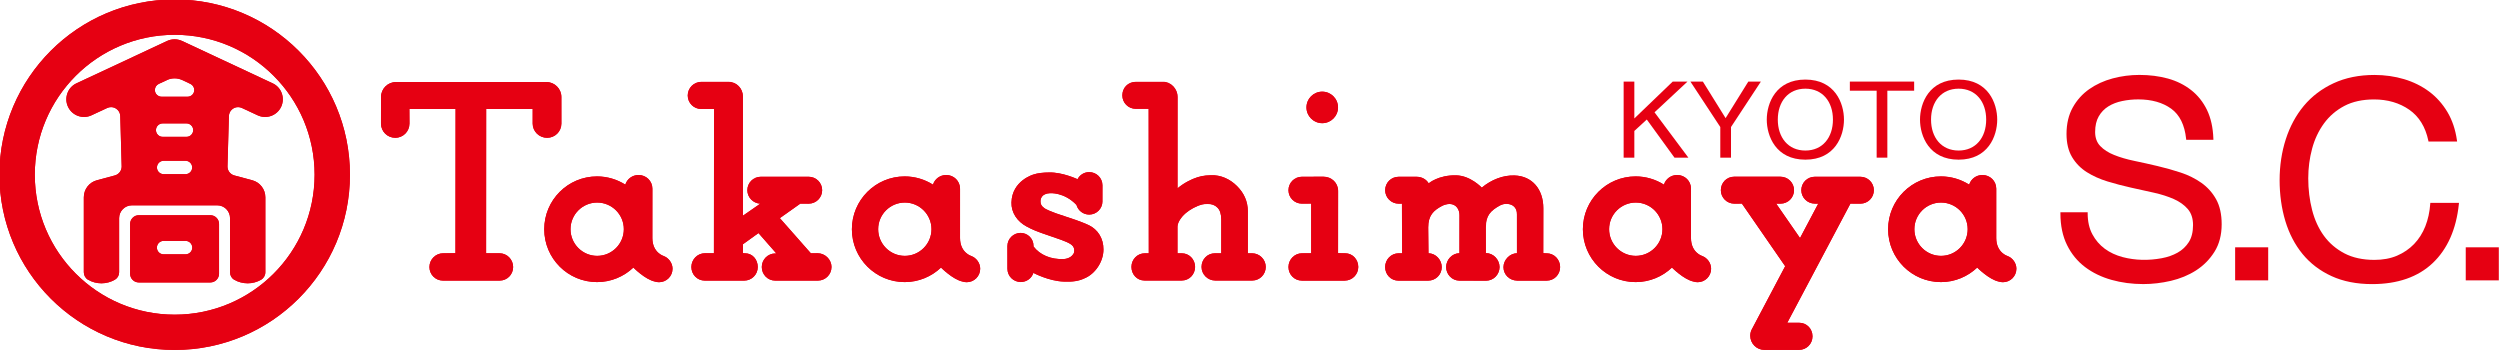 <?xml version="1.0" encoding="utf-8"?>
<svg viewBox="104.247 202.533 374.239 52.489" xmlns="http://www.w3.org/2000/svg">
  <g transform="matrix(1.216, 0, 0, 1.216, -220.633, -133.243)">
    <g>
      <g>
        <g>
          <path d="M468.366 295.539L467.049 295.539L467.049 286.175L468.366 286.175L468.366 290.714L473.091 286.175L474.91 286.175L470.851 289.957L475.019 295.539L473.308 295.539L469.9 290.844L468.366 292.253L468.366 295.539L468.366 295.539z" stroke="none" fill="#E60012" fill-rule="nonzero"/>
          <path d="M480.265 295.539L478.948 295.539L478.948 291.77L475.269 286.175L476.803 286.175L479.6 290.674L482.397 286.175L483.945 286.175L480.266 291.77L480.266 295.539L480.265 295.539z" stroke="none" fill="#E60012" fill-rule="nonzero"/>
          <path d="M489.421 295.787C 485.783 295.787 484.669 292.879 484.669 290.857C 484.669 288.835 485.782 285.927 489.421 285.927C 493.06 285.927 494.173 288.835 494.173 290.857C 494.173 292.879 493.06 295.787 489.421 295.787zM489.421 287.048C 487.303 287.048 486.027 288.652 486.027 290.856C 486.027 293.06 487.303 294.664 489.421 294.664C 491.539 294.664 492.815 293.06 492.815 290.856C 492.815 288.652 491.539 287.048 489.421 287.048z" stroke="none" fill="#E60012" fill-rule="nonzero"/>
          <path d="M494.897 286.175L502.812 286.175L502.812 287.297L499.513 287.297L499.513 295.539L498.196 295.539L498.196 287.297L494.897 287.297L494.897 286.175z" stroke="none" fill="#E60012" fill-rule="nonzero"/>
          <path d="M508.286 295.787C 504.648 295.787 503.534 292.879 503.534 290.857C 503.534 288.835 504.647 285.927 508.286 285.927C 511.925 285.927 513.038 288.835 513.038 290.857C 513.038 292.879 511.925 295.787 508.286 295.787zM508.286 287.048C 506.168 287.048 504.892 288.652 504.892 290.856C 504.892 293.06 506.168 294.664 508.286 294.664C 510.404 294.664 511.68 293.06 511.68 290.856C 511.68 288.652 510.404 287.048 508.286 287.048z" stroke="none" fill="#E60012" fill-rule="nonzero"/>
          <g>
            <g>
              <g>
                <path d="M290.016 307.442C 290.237 307.442 290.444 307.356 290.601 307.2C 290.758 307.044 290.843 306.836 290.843 306.615C 290.843 306.394 290.757 306.186 290.601 306.03C 290.445 305.874 290.237 305.788 290.016 305.788L290.016 305.788L287.312 305.788C 286.856 305.788 286.485 306.159 286.485 306.615C 286.485 306.836 286.571 307.044 286.727 307.2C 286.883 307.356 287.091 307.442 287.312 307.442L287.312 307.442L290.016 307.442zM283.188 303.701C 283.188 303.414 283.3 303.145 283.502 302.943C 283.705 302.741 283.974 302.629 284.26 302.629L284.26 302.629L293.067 302.629C 293.354 302.629 293.623 302.741 293.825 302.943C 294.028 303.146 294.139 303.415 294.139 303.701L294.139 303.701L294.139 309.832C 294.139 310.423 293.658 310.904 293.067 310.904L293.067 310.904L284.26 310.904C 283.974 310.904 283.704 310.793 283.502 310.59C 283.299 310.388 283.188 310.118 283.188 309.832L283.188 309.832L283.188 303.701z" stroke="none" fill="#E60012" fill-rule="nonzero"/>
                <path d="M281.322 310.562C 280.824 310.854 280.243 311.011 279.662 311.011C 279.085 311.011 278.517 310.859 278.021 310.571L278.021 310.571L278.015 310.567L278.008 310.567C 278.008 310.567 277.997 310.567 277.997 310.567L277.997 310.567L278.011 310.571C 277.689 310.378 277.489 310.025 277.489 309.651L277.489 309.651L277.489 300.427C 277.489 299.441 278.154 298.577 279.106 298.326C 279.106 298.326 281.304 297.732 281.304 297.732C 281.802 297.603 282.15 297.154 282.15 296.638C 282.15 296.638 281.979 290.45 281.979 290.45C 281.979 290.149 281.861 289.865 281.648 289.652C 281.435 289.439 281.151 289.321 280.85 289.321C 280.688 289.321 280.531 289.355 280.384 289.421C 280.384 289.421 278.432 290.327 278.432 290.327C 277.346 290.833 276.05 290.362 275.544 289.276C 275.299 288.75 275.273 288.16 275.471 287.614C 275.67 287.068 276.069 286.633 276.595 286.388L276.595 286.388L287.742 281.18C 288.032 281.044 288.343 280.975 288.665 280.975C 288.987 280.975 289.298 281.044 289.588 281.18C 289.588 281.18 300.735 286.388 300.735 286.388C 301.261 286.633 301.66 287.069 301.859 287.614C 302.058 288.159 302.032 288.75 301.787 289.276C 301.28 290.362 299.985 290.833 298.899 290.327L298.899 290.327L296.947 289.421C 296.8 289.354 296.643 289.321 296.481 289.321C 295.858 289.321 295.351 289.828 295.351 290.451C 295.351 290.451 295.18 296.638 295.18 296.638C 295.18 297.154 295.528 297.604 296.026 297.732C 296.026 297.732 298.224 298.326 298.224 298.326C 299.176 298.578 299.84 299.442 299.84 300.427L299.84 300.427L299.84 309.651C 299.84 310.026 299.641 310.378 299.319 310.571L299.319 310.571L299.333 310.567L299.322 310.567C 299.322 310.567 299.315 310.567 299.315 310.567L299.315 310.567L299.309 310.571C 298.813 310.859 298.245 311.011 297.668 311.011C 297.087 311.011 296.499 310.857 296 310.566C 295.673 310.37 295.494 310.031 295.494 309.65L295.494 309.65L295.494 302.987C 295.494 302.566 295.33 302.17 295.032 301.872C 294.734 301.574 294.338 301.41 293.917 301.41L293.917 301.41L283.415 301.41C 282.546 301.41 281.838 302.117 281.838 302.987L281.838 302.987L281.838 309.65C 281.838 310.025 281.646 310.369 281.324 310.562L281.324 310.562L281.322 310.562zM289.572 285.975C 289.285 285.847 288.98 285.782 288.664 285.782C 288.363 285.782 288.071 285.841 287.796 285.957C 287.796 285.957 286.707 286.467 286.707 286.467C 286.422 286.604 286.238 286.897 286.238 287.213C 286.238 287.434 286.324 287.642 286.48 287.798C 286.636 287.954 286.844 288.04 287.065 288.04L287.065 288.04L290.264 288.04C 290.485 288.04 290.693 287.954 290.849 287.798C 291.005 287.642 291.091 287.434 291.091 287.213C 291.091 286.897 290.907 286.604 290.622 286.467C 290.622 286.467 289.573 285.974 289.573 285.974zM290.13 292.979C 290.351 292.979 290.559 292.893 290.715 292.737C 290.871 292.581 290.957 292.373 290.957 292.152C 290.957 291.931 290.871 291.723 290.715 291.567C 290.559 291.411 290.351 291.325 290.13 291.325L290.13 291.325L287.198 291.325C 286.742 291.325 286.371 291.696 286.371 292.152C 286.371 292.373 286.457 292.581 286.613 292.737C 286.769 292.893 286.977 292.979 287.198 292.979L287.198 292.979L290.13 292.979zM290.006 297.577C 290.227 297.577 290.435 297.491 290.591 297.335C 290.747 297.179 290.833 296.971 290.833 296.75C 290.833 296.529 290.747 296.321 290.591 296.165C 290.435 296.009 290.227 295.923 290.006 295.923L290.006 295.923L287.322 295.923C 286.866 295.923 286.495 296.294 286.495 296.75C 286.495 296.971 286.581 297.179 286.737 297.335C 286.893 297.491 287.101 297.577 287.322 297.577L287.322 297.577L290.006 297.577z" stroke="none" fill="#E60012" fill-rule="nonzero"/>
              </g>
              <path d="M288.677 276.067C 276.762 276.067 267.103 285.726 267.103 297.641C 267.103 309.556 276.762 319.215 288.677 319.215C 300.592 319.215 310.251 309.556 310.251 297.641C 310.251 285.726 300.592 276.067 288.677 276.067zM288.68 314.865C 279.168 314.865 271.456 307.153 271.456 297.641C 271.456 288.129 279.168 280.417 288.68 280.417C 298.192 280.417 305.904 288.129 305.904 297.641C 305.904 307.153 298.192 314.865 288.68 314.865z" stroke="none" fill="#E60012" fill-rule="nonzero"/>
            </g>
            <g>
              <g>
                <path d="M321.701 310.676L328.681 310.676C 329.605 310.676 330.344 309.929 330.344 309.005C 330.344 308.081 329.59 307.314 328.667 307.314L328.667 307.314L327.022 307.302L327.026 289.55L332.747 289.55L332.744 291.349C 332.744 292.32 333.554 293.1 334.525 293.1C 335.496 293.1 336.282 292.317 336.282 291.346C 336.282 291.346 336.28 288.074 336.28 288.074C 336.28 287.057 335.448 286.231 334.431 286.231L334.431 286.231L315.919 286.234C 314.902 286.234 314.075 287.061 314.075 288.078C 314.075 288.078 314.073 291.35 314.073 291.35C 314.073 292.321 314.861 293.095 315.832 293.095C 316.803 293.095 317.575 292.314 317.575 291.344L317.575 291.344L317.575 289.549L323.26 289.549L323.233 307.285C 323.233 307.285 321.722 307.316 321.722 307.316C 320.798 307.316 320.038 308.083 320.038 309.007C 320.038 309.931 320.779 310.678 321.703 310.678L321.703 310.678L321.701 310.676z" stroke="none" fill="#E60012" fill-rule="nonzero"/>
                <path d="M362.606 310.677L367.856 310.677C 368.78 310.677 369.535 309.926 369.535 309.002C 369.535 308.078 368.751 307.303 367.828 307.303L367.828 307.303L366.99 307.315L363.174 302.985L365.694 301.202L365.706 301.202L366.727 301.204C 367.642 301.204 368.383 300.464 368.383 299.549C 368.383 298.634 367.642 297.894 366.727 297.894L366.727 297.894L360.83 297.894C 359.915 297.895 359.175 298.637 359.175 299.552C 359.175 300.438 359.89 301.163 360.765 301.208L360.765 301.208L358.633 302.686L358.627 288.01C 358.627 287.027 357.866 286.204 356.882 286.204C 356.882 286.204 353.507 286.201 353.506 286.201C 352.591 286.201 351.831 286.976 351.831 287.891C 351.831 288.806 352.58 289.55 353.496 289.55L353.496 289.55L355.084 289.548L355.084 307.304L353.981 307.304C 353.057 307.304 352.283 308.081 352.283 309.004C 352.283 309.927 353.007 310.677 353.931 310.677L353.931 310.677L358.789 310.677C 359.713 310.678 360.456 309.93 360.456 309.007C 360.456 308.084 359.81 307.316 358.886 307.316L358.886 307.316L358.625 307.285L358.634 306.197L360.549 304.824L362.746 307.332L362.625 307.332C 361.701 307.331 360.952 308.079 360.952 309.003C 360.952 309.927 361.679 310.677 362.603 310.677" stroke="none" fill="#E60012" fill-rule="nonzero"/>
                <path d="M457.576 307.317C 458.5 307.317 459.233 308.085 459.233 309.008C 459.233 309.931 458.505 310.681 457.581 310.681C 457.581 310.681 453.946 310.681 453.946 310.681C 452.993 310.664 452.257 309.939 452.257 309.019C 452.257 308.139 453.036 307.311 453.915 307.315L453.915 307.315L453.913 302.527C 453.935 301.707 453.408 301.255 452.69 301.23C 452.4 301.208 452.094 301.291 451.821 301.428C 450.688 302.059 450.095 302.653 450.095 304.11L450.095 304.11L450.088 307.287C 451.012 307.287 451.763 308.085 451.774 309.011C 451.763 309.946 451.027 310.687 450.103 310.687C 450.103 310.687 446.834 310.682 446.834 310.682C 445.932 310.682 445.196 309.915 445.196 309.014C 445.196 308.113 445.942 307.305 446.836 307.305L446.836 307.305L446.838 302.607C 446.838 301.957 446.471 301.27 445.63 301.24C 445.255 301.247 444.875 301.388 444.707 301.476C 443.626 302.041 442.996 302.658 442.996 304.115L442.996 304.115L443.022 307.318C 443.915 307.318 444.653 308.127 444.653 309.016C 444.653 309.933 443.923 310.684 442.979 310.685C 442.979 310.685 439.333 310.685 439.333 310.685C 438.404 310.69 437.687 309.938 437.687 309.014C 437.687 308.09 438.425 307.319 439.349 307.319L439.349 307.319L439.779 307.319L439.751 301.197L439.357 301.208C 438.442 301.208 437.691 300.466 437.691 299.551C 437.691 298.636 438.425 297.9 439.34 297.9L439.34 297.9L441.573 297.9C 442.176 297.9 442.746 298.204 443.048 298.706C 443.048 298.706 444.233 297.667 446.433 297.721C 448.212 297.761 449.582 299.235 449.582 299.235C 450.742 298.271 452.202 297.683 453.621 297.733C 455.781 297.809 457.159 299.419 457.159 301.768L457.159 301.768L457.159 307.288C 457.159 307.288 457.574 307.321 457.574 307.321L457.574 307.321L457.576 307.317z" stroke="none" fill="#E60012" fill-rule="nonzero"/>
                <g>
                  <path d="M429.946 287.416C 428.874 287.416 428.005 288.285 428.005 289.357C 428.005 290.429 428.874 291.298 429.946 291.298C 431.018 291.298 431.887 290.429 431.887 289.357C 431.887 288.285 431.018 287.416 429.946 287.416z" stroke="none" fill="#E60012" fill-rule="nonzero"/>
                  <path d="M432.767 307.315L431.895 307.284L431.899 299.632C 431.899 298.649 431.092 297.89 430.109 297.89C 430.109 297.89 427.443 297.895 427.442 297.895C 426.527 297.895 425.786 298.637 425.786 299.552C 425.786 300.467 426.527 301.198 427.442 301.198L427.442 301.198L428.582 301.198L428.607 307.304C 428.607 307.304 427.458 307.316 427.457 307.316C 426.533 307.316 425.785 308.083 425.785 309.007C 425.785 309.931 426.515 310.681 427.439 310.681C 427.439 310.681 432.706 310.681 432.706 310.681C 433.63 310.681 434.378 309.931 434.378 309.007C 434.378 308.083 433.691 307.316 432.767 307.316L432.767 307.316L432.767 307.315z" stroke="none" fill="#E60012" fill-rule="nonzero"/>
                </g>
                <path d="M402.887 300.921C 402.887 301.821 402.158 302.55 401.258 302.55C 400.51 302.55 399.88 302.046 399.689 301.36C 398.175 299.767 396.431 299.919 396.415 299.92C 395.947 299.936 395.582 300.119 395.423 300.361L395.423 300.361L395.421 300.364L395.419 300.367C 395.242 300.657 395.246 300.874 395.279 301.124C 395.333 301.533 395.803 301.804 395.821 301.814C 395.84 301.827 396.329 302.159 398.494 302.842C 400.233 303.39 401.155 303.829 401.163 303.833C 402.341 304.37 403.024 305.512 403.011 306.856C 403.011 308.34 402 309.866 400.659 310.405C 399.994 310.726 399.22 310.847 398.145 310.796C 396.289 310.747 394.386 309.732 394.386 309.732C 394.173 310.389 393.556 310.854 392.829 310.854C 391.925 310.854 391.192 310.124 391.192 309.219L391.192 309.219L391.187 306.431C 391.187 305.544 391.917 304.81 392.804 304.81C 393.691 304.81 394.405 305.515 394.405 306.403L394.405 306.403L394.403 306.473C 395.182 307.512 396.549 308.096 398.105 308.027C 398.106 308.027 398.947 308.026 399.335 307.364L399.335 307.364L399.333 307.368C 399.438 307.184 399.441 306.883 399.384 306.698C 399.264 306.265 398.799 306.027 397.802 305.656C 397.05 305.399 395.64 304.909 395.348 304.807C 394.266 304.43 393.579 304.034 393.572 304.03C 392.357 303.386 391.652 302.275 391.684 301.057C 391.756 298.362 394.389 297.622 394.415 297.613C 394.887 297.447 395.631 297.364 396.327 297.364C 397.963 297.319 399.819 298.199 399.819 298.199C 400.09 297.676 400.628 297.322 401.258 297.322C 402.158 297.322 402.886 298.046 402.886 298.946L402.886 298.946L402.886 300.934" stroke="none" fill="#E60012" fill-rule="nonzero"/>
                <path d="M348.879 307.653C 348.879 307.653 347.482 307.249 347.482 305.434L347.482 305.434L347.484 299.36C 347.484 298.42 346.724 297.677 345.783 297.677C 345.019 297.677 344.366 298.172 344.151 298.865C 343.146 298.229 341.949 297.853 340.673 297.853C 337.082 297.853 334.171 300.764 334.171 304.356C 334.171 307.948 337.082 310.858 340.673 310.858C 342.405 310.858 343.976 310.176 345.141 309.073C 345.141 309.073 346.579 310.536 347.793 310.795C 347.949 310.844 348.134 310.874 348.306 310.874C 349.221 310.874 349.963 310.132 349.963 309.217C 349.963 308.522 349.497 307.89 348.879 307.654L348.879 307.654L348.879 307.653zM340.687 307.631C 338.875 307.631 337.406 306.162 337.406 304.35C 337.406 302.538 338.875 301.069 340.687 301.069C 342.499 301.069 343.968 302.538 343.968 304.35C 343.968 306.162 342.499 307.631 340.687 307.631z" stroke="none" fill="#E60012" fill-rule="nonzero"/>
                <path d="M386.753 307.653C 386.753 307.653 385.356 307.249 385.356 305.434L385.356 305.434L385.358 299.36C 385.358 298.42 384.598 297.677 383.657 297.677C 382.893 297.677 382.24 298.172 382.025 298.865C 381.02 298.229 379.823 297.853 378.547 297.853C 374.956 297.853 372.045 300.764 372.045 304.356C 372.045 307.948 374.956 310.858 378.547 310.858C 380.279 310.858 381.85 310.176 383.015 309.073C 383.015 309.073 384.453 310.536 385.667 310.795C 385.823 310.844 386.008 310.874 386.18 310.874C 387.095 310.874 387.837 310.132 387.837 309.217C 387.837 308.522 387.371 307.89 386.753 307.654L386.753 307.654L386.753 307.653zM378.561 307.631C 376.749 307.631 375.28 306.162 375.28 304.35C 375.28 302.538 376.749 301.069 378.561 301.069C 380.373 301.069 381.842 302.538 381.842 304.35C 381.842 306.162 380.373 307.631 378.561 307.631z" stroke="none" fill="#E60012" fill-rule="nonzero"/>
                <path d="M476.737 307.653C 476.737 307.653 475.34 307.249 475.34 305.434L475.34 305.434L475.342 299.36C 475.342 298.42 474.582 297.677 473.641 297.677C 472.877 297.677 472.224 298.172 472.009 298.865C 471.004 298.229 469.807 297.853 468.531 297.853C 464.94 297.853 462.029 300.764 462.029 304.356C 462.029 307.948 464.94 310.858 468.531 310.858C 470.263 310.858 471.834 310.176 472.999 309.073C 472.999 309.073 474.437 310.536 475.651 310.795C 475.807 310.844 475.992 310.874 476.164 310.874C 477.079 310.874 477.821 310.132 477.821 309.217C 477.821 308.522 477.355 307.89 476.737 307.654L476.737 307.654L476.737 307.653zM468.545 307.631C 466.733 307.631 465.264 306.162 465.264 304.35C 465.264 302.538 466.733 301.069 468.545 301.069C 470.357 301.069 471.826 302.538 471.826 304.35C 471.826 306.162 470.357 307.631 468.545 307.631z" stroke="none" fill="#E60012" fill-rule="nonzero"/>
                <path d="M514.315 307.653C 514.315 307.653 512.918 307.249 512.918 305.434L512.918 305.434L512.92 299.36C 512.92 298.42 512.16 297.677 511.219 297.677C 510.455 297.677 509.802 298.172 509.587 298.865C 508.582 298.229 507.385 297.853 506.109 297.853C 502.518 297.853 499.606 300.764 499.606 304.356C 499.606 307.948 502.517 310.858 506.109 310.858C 507.841 310.858 509.412 310.176 510.577 309.073C 510.577 309.073 512.015 310.536 513.229 310.795C 513.385 310.844 513.57 310.874 513.742 310.874C 514.657 310.874 515.399 310.132 515.399 309.217C 515.399 308.522 514.932 307.89 514.315 307.654L514.315 307.654L514.315 307.653zM506.123 307.631C 504.311 307.631 502.842 306.162 502.842 304.35C 502.842 302.538 504.311 301.069 506.123 301.069C 507.935 301.069 509.404 302.538 509.404 304.35C 509.404 306.162 507.935 307.631 506.123 307.631z" stroke="none" fill="#E60012" fill-rule="nonzero"/>
                <path d="M482.873 316.586C 482.723 316.844 482.638 317.143 482.638 317.463C 482.638 318.429 483.421 319.21 484.388 319.21L484.388 319.21L488.639 319.207C 489.563 319.207 490.3 318.46 490.3 317.537C 490.3 316.614 489.588 315.867 488.664 315.867L488.664 315.867L487.192 315.867C 487.192 315.867 494.964 301.199 494.964 301.199L494.964 301.199L496.199 301.203C 497.114 301.203 497.85 300.463 497.85 299.548C 497.85 298.633 497.11 297.899 496.194 297.899L496.194 297.899L490.579 297.897C 489.664 297.897 488.92 298.629 488.92 299.544C 488.92 300.459 489.668 301.201 490.583 301.201L490.583 301.201L491.01 301.201C 491.01 301.201 488.76 305.444 488.76 305.444L488.76 305.444L485.826 301.201L486.367 301.203C 487.282 301.203 488.026 300.463 488.026 299.548C 488.026 298.633 487.269 297.891 486.354 297.891L486.354 297.891L480.649 297.891C 479.734 297.891 479.016 298.633 479.016 299.548C 479.016 300.463 479.757 301.203 480.673 301.203L480.673 301.203L481.608 301.198L486.935 308.902L482.874 316.585L482.873 316.586z" stroke="none" fill="#E60012" fill-rule="nonzero"/>
              </g>
              <path d="M421.318 310.674C 421.318 310.674 416.781 310.673 416.781 310.673C 415.857 310.673 415.092 309.922 415.092 308.998C 415.092 308.074 415.812 307.322 416.736 307.322L416.736 307.322L417.52 307.322L417.52 303.16C 417.514 302.484 417.367 302.014 417.043 301.69C 416.749 301.396 416.325 301.225 415.784 301.247C 415.249 301.244 414.992 301.355 414.624 301.486C 413.893 301.792 413.21 302.244 412.784 302.723C 412.784 302.723 412.143 303.411 412.13 304.029L412.13 304.029L412.13 307.322L412.658 307.322C 413.582 307.322 414.298 308.074 414.298 308.998C 414.298 309.922 413.574 310.672 412.65 310.672C 412.651 310.672 408.073 310.672 408.073 310.672C 407.149 310.672 406.461 309.921 406.461 308.996C 406.461 308.071 407.191 307.321 408.115 307.321C 408.115 307.321 408.595 307.321 408.595 307.321L408.595 307.321L408.577 289.515L406.988 289.517C 406.072 289.517 405.344 288.812 405.344 287.896C 405.344 286.98 406.091 286.2 407.007 286.2C 407.009 286.2 410.38 286.199 410.38 286.199C 411.364 286.199 412.143 287.095 412.143 288.079L412.143 288.079L412.135 299.323C 413.068 298.533 414.11 298.141 414.122 298.137C 414.749 297.885 415.317 297.732 416.246 297.712C 417.458 297.66 418.6 298.184 419.457 299.042C 420.315 299.9 420.79 300.93 420.79 302.139L420.79 302.139L420.792 307.32L421.312 307.32C 422.236 307.32 422.999 308.077 422.999 309.002C 422.999 309.927 422.25 310.676 421.325 310.676" stroke="none" fill="#E60012" fill-rule="nonzero"/>
            </g>
          </g>
        </g>
        <g>
          <g>
            <path d="M290.019 307.437C 290.232 307.437 290.448 307.346 290.599 307.198C 290.754 307.043 290.837 306.835 290.837 306.62C 290.837 306.391 290.754 306.18 290.599 306.026C 290.449 305.866 290.232 305.783 290.019 305.783L290.019 305.783L287.305 305.783C 286.851 305.783 286.488 306.153 286.488 306.62C 286.488 306.835 286.575 307.043 286.726 307.198C 286.876 307.346 287.081 307.437 287.305 307.437L287.305 307.437L290.019 307.437L290.019 307.437zM283.189 303.695C 283.189 303.41 283.298 303.141 283.503 302.941C 283.701 302.729 283.972 302.62 284.259 302.62L284.259 302.62L293.064 302.62C 293.347 302.62 293.621 302.729 293.821 302.941C 294.025 303.141 294.133 303.41 294.133 303.695L294.133 303.695L294.133 309.828C 294.133 310.414 293.657 310.901 293.063 310.901L293.063 310.901L284.258 310.901C 283.97 310.901 283.7 310.791 283.502 310.589C 283.296 310.389 283.188 310.115 283.188 309.828L283.188 309.828L283.188 303.695z" stroke="none" fill="#E60012" fill-rule="nonzero"/>
            <path d="M281.319 310.559C 280.818 310.853 280.239 311.006 279.658 311.006C 279.082 311.006 278.518 310.859 278.019 310.571L278.019 310.571L278.013 310.565L277.99 310.565L278.005 310.571C 277.684 310.379 277.489 310.025 277.489 309.647L277.489 309.647L277.489 300.416C 277.489 299.428 278.147 298.564 279.106 298.316L279.106 298.316L281.3 297.729C 281.793 297.6 282.149 297.147 282.149 296.629L282.149 296.629L281.974 290.442C 281.974 290.141 281.853 289.856 281.643 289.652C 281.424 289.432 281.145 289.314 280.845 289.314C 280.681 289.314 280.531 289.351 280.376 289.418L280.376 289.418L278.429 290.327C 277.342 290.833 276.052 290.357 275.541 289.27C 275.294 288.749 275.27 288.152 275.466 287.608C 275.662 287.063 276.065 286.624 276.583 286.387L276.583 286.387L287.736 281.172C 288.022 281.041 288.341 280.966 288.664 280.966C 288.987 280.966 289.292 281.041 289.588 281.172L289.588 281.172L300.732 286.387C 301.256 286.623 301.659 287.063 301.852 287.608C 302.05 288.152 302.022 288.749 301.781 289.27C 301.27 290.357 299.976 290.833 298.887 290.327L298.887 290.327L296.941 289.418C 296.791 289.352 296.64 289.314 296.475 289.314C 295.854 289.314 295.35 289.818 295.35 290.442L295.35 290.442L295.171 296.629C 295.171 297.147 295.52 297.6 296.017 297.729L296.017 297.729L298.222 298.316C 299.169 298.564 299.836 299.427 299.836 300.416L299.836 300.416L299.836 309.647C 299.836 310.025 299.635 310.378 299.311 310.571L299.311 310.571L299.327 310.565L299.307 310.565L299.296 310.571C 298.805 310.858 298.237 311.006 297.658 311.006C 297.085 311.006 296.491 310.859 295.991 310.566C 295.668 310.368 295.486 310.03 295.486 309.648L295.486 309.648L295.486 302.982C 295.486 302.559 295.322 302.171 295.021 301.864C 294.729 301.577 294.332 301.405 293.909 301.405L293.909 301.405L283.407 301.405C 282.547 301.405 281.835 302.115 281.835 302.982L281.835 302.982L281.835 309.648C 281.835 310.026 281.644 310.368 281.318 310.559L281.318 310.559L281.319 310.559zM289.571 285.964C 289.284 285.844 288.977 285.772 288.666 285.772C 288.36 285.772 288.073 285.837 287.791 285.952L287.791 285.952L286.703 286.46C 286.412 286.598 286.237 286.896 286.237 287.206C 286.237 287.426 286.325 287.638 286.474 287.792C 286.638 287.943 286.837 288.038 287.061 288.038L287.061 288.038L290.259 288.038C 290.485 288.038 290.694 287.943 290.845 287.792C 291.001 287.638 291.084 287.426 291.084 287.206C 291.084 286.896 290.908 286.598 290.62 286.46L290.62 286.46L289.573 285.965zM290.127 292.974C 290.346 292.974 290.56 292.895 290.707 292.731C 290.871 292.572 290.953 292.364 290.953 292.143C 290.953 291.918 290.871 291.716 290.707 291.565C 290.56 291.406 290.346 291.323 290.127 291.323L290.127 291.323L287.193 291.323C 286.739 291.323 286.37 291.693 286.37 292.143C 286.37 292.364 286.453 292.572 286.611 292.731C 286.766 292.895 286.971 292.974 287.193 292.974L287.193 292.974L290.127 292.974zM290.004 297.571C 290.223 297.571 290.435 297.484 290.584 297.33C 290.746 297.179 290.826 296.965 290.826 296.746C 290.826 296.521 290.746 296.317 290.584 296.16C 290.435 296.002 290.223 295.922 290.004 295.922L290.004 295.922L287.319 295.922C 286.862 295.922 286.49 296.289 286.49 296.746C 286.49 296.965 286.575 297.179 286.732 297.33C 286.889 297.484 287.1 297.571 287.319 297.571L287.319 297.571L290.004 297.571z" stroke="none" fill="#E60012" fill-rule="nonzero"/>
            <path d="M288.677 276.061C 276.762 276.061 267.103 285.725 267.103 297.635C 267.103 309.545 276.762 319.21 288.677 319.21C 300.592 319.21 310.253 309.555 310.253 297.635C 310.253 285.715 300.589 276.061 288.677 276.061zM288.677 314.87C 279.169 314.87 271.456 307.153 271.456 297.635C 271.456 288.117 279.169 280.413 288.677 280.413C 298.185 280.413 305.895 288.124 305.895 297.635C 305.895 307.146 298.193 314.87 288.677 314.87z" stroke="none" fill="#E60012" fill-rule="nonzero"/>
            <path d="M321.698 310.672L328.681 310.672C 329.604 310.672 330.339 309.923 330.339 309.001C 330.339 308.079 329.592 307.307 328.672 307.307L328.672 307.307L327.004 307.307L327.02 289.548L332.745 289.548L332.745 291.345C 332.745 292.307 333.547 293.093 334.521 293.093C 335.5 293.093 336.282 292.307 336.282 291.342L336.282 291.342L336.279 288.066C 336.279 287.053 335.444 286.225 334.427 286.225L334.427 286.225L315.915 286.229C 314.902 286.229 314.076 287.053 314.076 288.073L314.076 288.073L314.071 291.345C 314.071 292.307 314.853 293.093 315.833 293.093C 316.804 293.093 317.583 292.307 317.583 291.338L317.583 291.338L317.564 289.535L323.248 289.535L323.248 307.306L321.717 307.306C 320.798 307.306 320.033 308.076 320.033 309C 320.033 309.924 320.777 310.671 321.698 310.671L321.698 310.671L321.698 310.672z" stroke="none" fill="#E60012" fill-rule="nonzero"/>
            <path d="M362.605 310.672L367.854 310.672C 368.775 310.672 369.53 309.923 369.53 309.001C 369.53 308.079 368.729 307.307 367.801 307.307L367.801 307.307L366.987 307.307L363.168 302.982L365.688 301.193L365.704 301.193L366.725 301.201C 367.635 301.201 368.385 300.455 368.385 299.542C 368.385 298.629 367.635 297.889 366.725 297.889L366.725 297.889L360.824 297.889C 359.91 297.889 359.169 298.63 359.169 299.542C 359.169 300.437 359.893 301.159 360.764 301.201L360.764 301.201L358.629 302.682L358.623 288.003C 358.623 287.023 357.831 286.229 356.842 286.229L356.842 286.229L353.489 286.225C 352.572 286.225 351.835 286.968 351.835 287.882C 351.835 288.796 352.572 289.548 353.494 289.548L353.494 289.548L355.077 289.548L355.048 307.307L353.93 307.307C 352.999 307.307 352.281 308.077 352.281 309.001C 352.281 309.925 352.999 310.672 353.93 310.672L353.93 310.672L358.788 310.672C 359.706 310.672 360.455 309.923 360.455 309.001C 360.455 308.079 359.804 307.307 358.881 307.307L358.881 307.307L358.629 307.307L358.629 306.194L360.539 304.819L362.74 307.332L362.619 307.332C 361.694 307.332 360.948 308.078 360.948 309.002C 360.948 309.926 361.677 310.673 362.605 310.673" stroke="none" fill="#E60012" fill-rule="nonzero"/>
            <path d="M457.572 307.313C 458.497 307.313 459.226 308.078 459.226 309.002C 459.226 309.926 458.503 310.673 457.581 310.673L457.581 310.673L453.941 310.673C 452.991 310.659 452.254 309.938 452.254 309.014C 452.254 308.131 453.034 307.308 453.913 307.308L453.913 307.308L453.913 302.524C 453.936 301.706 453.412 301.253 452.689 301.23C 452.407 301.202 452.09 301.283 451.817 301.422C 450.689 302.052 450.05 302.641 450.05 304.1L450.05 304.1L450.084 307.287C 451.013 307.287 451.757 308.078 451.779 309.002C 451.757 309.941 451.029 310.684 450.105 310.684L450.105 310.684L446.828 310.673C 445.934 310.673 445.197 309.915 445.197 309.002C 445.197 308.106 445.94 307.302 446.837 307.302L446.837 307.302L446.842 302.605C 446.842 301.948 446.472 301.262 445.636 301.234C 445.257 301.236 444.88 301.378 444.709 301.468C 443.626 302.034 442.988 302.677 442.988 304.134L442.988 304.134L443.025 307.308C 443.919 307.308 444.661 308.124 444.661 309.002C 444.661 309.924 443.926 310.673 442.983 310.673L442.983 310.673L439.336 310.673C 438.4 310.684 437.689 309.93 437.689 309.002C 437.689 308.074 438.427 307.308 439.354 307.308L439.354 307.308L439.784 307.308L439.797 301.202L439.355 301.202C 438.442 301.202 437.69 300.456 437.69 299.543C 437.69 298.63 438.428 297.89 439.344 297.89L439.344 297.89L441.57 297.89C 442.183 297.89 442.745 298.189 443.053 298.701C 443.053 298.701 444.235 297.666 446.438 297.713C 448.211 297.749 449.585 299.227 449.585 299.227C 450.746 298.261 452.2 297.674 453.628 297.733C 455.778 297.798 457.167 299.411 457.167 301.761L457.167 301.761L457.151 307.31L457.572 307.316L457.572 307.313z" stroke="none" fill="#E60012" fill-rule="nonzero"/>
            <path d="M429.944 287.413C 428.873 287.413 428 288.276 428 289.351C 428 290.418 428.873 291.291 429.944 291.291C 431.015 291.291 431.89 290.418 431.89 289.351C 431.89 288.276 431.011 287.413 429.944 287.413z" stroke="none" fill="#E60012" fill-rule="nonzero"/>
            <path d="M432.771 307.307L431.89 307.307L431.899 299.63C 431.899 298.646 431.095 297.881 430.1 297.881L430.1 297.881L427.44 297.888C 426.527 297.888 425.789 298.633 425.789 299.541C 425.789 300.463 426.527 301.2 427.44 301.2L427.44 301.2L428.581 301.188L428.574 307.306L427.458 307.306C 426.538 307.306 425.79 308.076 425.79 309C 425.79 309.924 426.522 310.671 427.441 310.671L427.441 310.671L432.702 310.671C 433.627 310.671 434.386 309.922 434.386 309C 434.386 308.078 433.688 307.306 432.772 307.306L432.772 307.306L432.771 307.307z" stroke="none" fill="#E60012" fill-rule="nonzero"/>
            <path d="M402.891 300.911C 402.891 301.812 402.159 302.543 401.256 302.543C 400.51 302.543 399.884 302.041 399.689 301.356C 398.175 299.758 396.429 299.909 396.417 299.909C 395.951 299.927 395.58 300.111 395.424 300.351L395.424 300.351L395.416 300.357C 395.244 300.648 395.244 300.869 395.28 301.121C 395.329 301.529 395.804 301.799 395.814 301.805C 395.84 301.822 396.329 302.157 398.49 302.834C 400.232 303.386 401.155 303.818 401.161 303.83C 402.337 304.368 403.027 305.51 403.013 306.848C 403.013 308.336 401.993 309.862 400.658 310.402C 399.986 310.719 399.224 310.842 398.145 310.796C 396.288 310.745 394.387 309.719 394.387 309.719C 394.174 310.388 393.553 310.842 392.83 310.842C 391.924 310.842 391.187 310.122 391.187 309.213L391.187 309.213L391.185 306.424C 391.185 305.536 391.924 304.799 392.802 304.799C 393.692 304.799 394.4 305.51 394.4 306.4L394.4 306.4L394.4 306.472C 395.182 307.507 396.546 308.089 398.111 308.017C 398.111 308.017 398.952 308.017 399.332 307.356L399.332 307.356L399.332 307.368C 399.433 307.186 399.44 306.884 399.381 306.701C 399.265 306.268 398.799 306.026 397.801 305.65C 397.049 305.395 395.639 304.906 395.352 304.799C 394.269 304.422 393.582 304.025 393.576 304.025C 392.365 303.386 391.652 302.272 391.689 301.048C 391.759 298.356 394.388 297.615 394.411 297.608C 394.886 297.442 395.628 297.363 396.322 297.363C 397.958 297.317 399.823 298.188 399.823 298.188C 400.091 297.669 400.623 297.317 401.256 297.317C 402.152 297.317 402.891 298.037 402.891 298.948L402.891 298.948L402.883 300.929" stroke="none" fill="#E60012" fill-rule="nonzero"/>
            <path d="M348.876 307.649C 348.876 307.649 347.478 307.245 347.478 305.435L347.478 305.435L347.484 299.355C 347.484 298.418 346.724 297.671 345.776 297.671C 345.018 297.671 344.36 298.166 344.151 298.857C 343.148 298.224 341.943 297.846 340.672 297.846C 337.076 297.846 334.167 300.759 334.167 304.351C 334.167 307.943 337.076 310.858 340.672 310.858C 342.397 310.858 343.972 310.167 345.142 309.067C 345.142 309.067 346.576 310.533 347.79 310.79C 347.95 310.842 348.124 310.87 348.302 310.87C 349.218 310.87 349.965 310.125 349.965 309.213C 349.965 308.514 349.489 307.889 348.875 307.649L348.875 307.649L348.876 307.649zM340.683 307.63C 338.877 307.63 337.402 306.156 337.402 304.34C 337.402 302.534 338.877 301.063 340.683 301.063C 342.499 301.063 343.966 302.535 343.966 304.34C 343.966 306.156 342.499 307.63 340.683 307.63z" stroke="none" fill="#E60012" fill-rule="nonzero"/>
            <path d="M386.75 307.649C 386.744 307.649 385.355 307.245 385.355 305.435L385.355 305.435L385.355 299.355C 385.355 298.418 384.593 297.671 383.657 297.671C 382.888 297.671 382.24 298.166 382.027 298.857C 381.022 298.224 379.821 297.846 378.543 297.846C 374.957 297.846 372.04 300.759 372.04 304.351C 372.04 307.943 374.957 310.858 378.543 310.858C 380.275 310.858 381.847 310.167 383.013 309.067C 383.013 309.067 384.453 310.533 385.662 310.79C 385.822 310.842 386.007 310.87 386.181 310.87C 387.093 310.87 387.839 310.125 387.839 309.213C 387.839 308.514 387.375 307.889 386.75 307.649L386.75 307.649L386.75 307.649zM378.557 307.63C 376.747 307.63 375.277 306.156 375.277 304.34C 375.277 302.534 376.747 301.063 378.557 301.063C 380.367 301.063 381.842 302.535 381.842 304.34C 381.842 306.156 380.373 307.63 378.557 307.63z" stroke="none" fill="#E60012" fill-rule="nonzero"/>
            <path d="M476.73 307.649C 476.73 307.649 475.338 307.245 475.338 305.435L475.338 305.435L475.342 299.355C 475.342 298.418 474.587 297.671 473.634 297.671C 472.873 297.671 472.221 298.166 472.008 298.857C 471 298.224 469.801 297.846 468.526 297.846C 464.938 297.846 462.034 300.759 462.034 304.351C 462.034 307.943 464.938 310.858 468.526 310.858C 470.259 310.858 471.831 310.167 472.996 309.067C 472.996 309.067 474.437 310.533 475.651 310.79C 475.806 310.842 475.991 310.87 476.161 310.87C 477.069 310.87 477.812 310.125 477.812 309.213C 477.812 308.514 477.353 307.889 476.728 307.649L476.728 307.649L476.73 307.649zM468.537 307.63C 466.734 307.63 465.257 306.156 465.257 304.34C 465.257 302.534 466.734 301.063 468.537 301.063C 470.355 301.063 471.825 302.535 471.825 304.34C 471.825 306.156 470.355 307.63 468.537 307.63z" stroke="none" fill="#E60012" fill-rule="nonzero"/>
            <path d="M514.311 307.649C 514.311 307.649 512.919 307.245 512.919 305.435L512.919 305.435L512.919 299.355C 512.919 298.418 512.158 297.671 511.218 297.671C 510.451 297.671 509.804 298.166 509.59 298.857C 508.579 298.224 507.392 297.846 506.116 297.846C 502.519 297.846 499.608 300.759 499.608 304.351C 499.608 307.943 502.519 310.858 506.116 310.858C 507.835 310.858 509.409 310.167 510.574 309.067C 510.574 309.067 512.018 310.533 513.225 310.79C 513.381 310.842 513.576 310.87 513.741 310.87C 514.658 310.87 515.399 310.125 515.399 309.213C 515.399 308.514 514.938 307.889 514.311 307.649L514.311 307.649L514.311 307.649zM506.119 307.63C 504.313 307.63 502.837 306.156 502.837 304.34C 502.837 302.534 504.313 301.063 506.119 301.063C 507.925 301.063 509.4 302.535 509.4 304.34C 509.4 306.156 507.932 307.63 506.119 307.63z" stroke="none" fill="#E60012" fill-rule="nonzero"/>
            <path d="M482.878 316.583C 482.719 316.84 482.635 317.133 482.635 317.462C 482.635 318.424 483.419 319.202 484.386 319.202L484.386 319.202L488.641 319.202C 489.559 319.202 490.299 318.461 490.299 317.526C 490.299 316.611 489.584 315.865 488.666 315.865L488.666 315.865L487.19 315.865L494.967 301.192L496.201 301.2C 497.116 301.2 497.855 300.454 497.855 299.541C 497.855 298.628 497.1 297.888 496.188 297.888L496.188 297.888L490.58 297.888C 489.661 297.888 488.923 298.625 488.923 299.541C 488.923 300.457 489.673 301.192 490.58 301.192L490.58 301.192L491.009 301.192L488.766 305.434L485.82 301.192L486.366 301.2C 487.278 301.2 488.025 300.454 488.025 299.541C 488.025 298.628 487.268 297.881 486.356 297.881L486.356 297.881L480.648 297.881C 479.731 297.881 479.015 298.629 479.015 299.541C 479.015 300.453 479.753 301.2 480.674 301.2L480.674 301.2L481.606 301.192L486.935 308.905L482.88 316.583L482.878 316.583z" stroke="none" fill="#E60012" fill-rule="nonzero"/>
            <path d="M421.311 310.658L416.773 310.658C 415.842 310.658 415.08 309.91 415.08 308.982C 415.08 308.054 415.797 307.306 416.725 307.306L416.725 307.306L417.509 307.306L417.509 303.142C 417.502 302.463 417.36 301.99 417.032 301.675C 416.734 301.375 416.313 301.205 415.77 301.232C 415.234 301.228 414.98 301.334 414.615 301.47C 413.876 301.768 413.198 302.231 412.77 302.709C 412.77 302.709 412.126 303.385 412.119 304.011L412.119 304.011L412.119 307.306L412.646 307.306C 413.566 307.306 414.286 308.058 414.286 308.982C 414.286 309.906 413.565 310.658 412.639 310.658L412.639 310.658L408.066 310.658C 407.131 310.658 406.453 309.902 406.453 308.982C 406.453 308.062 407.177 307.306 408.105 307.306L408.105 307.306L408.584 307.306L408.572 289.535L406.984 289.535C 406.067 289.535 405.328 288.765 405.328 287.851C 405.328 286.937 406.008 286.224 406.925 286.224L406.925 286.224L410.299 286.224C 411.278 286.224 412.126 287.046 412.126 288.036L412.126 288.036L412.124 299.309C 413.055 298.514 414.103 298.124 414.11 298.117C 414.732 297.868 415.3 297.711 416.234 297.696C 417.439 297.645 418.588 298.169 419.441 299.03C 420.3 299.883 420.777 300.91 420.777 302.123L420.777 302.123L420.777 307.306L421.297 307.306C 422.22 307.306 422.982 308.06 422.982 308.989C 422.982 309.913 422.231 310.657 421.308 310.657" stroke="none" fill="#E60012" fill-rule="nonzero"/>
          </g>
          <g>
            <path d="M538.171 298.638C 537.424 298.112 536.568 297.686 535.629 297.376C 534.7 297.07 533.738 296.8 532.772 296.573C 531.799 296.341 530.84 296.131 529.92 295.938C 529.004 295.749 528.168 295.505 527.441 295.214C 526.724 294.929 526.146 294.556 525.719 294.107C 525.303 293.673 525.092 293.092 525.092 292.382C 525.092 291.616 525.241 290.97 525.534 290.46C 525.826 289.95 526.224 289.536 526.713 289.231C 527.208 288.922 527.783 288.701 528.421 288.57C 529.067 288.434 529.733 288.368 530.402 288.368C 532.045 288.368 533.411 288.754 534.46 289.515C 535.499 290.27 536.115 291.515 536.292 293.214L536.292 293.214L536.306 293.342L539.653 293.342L539.647 293.195C 539.601 291.839 539.338 290.658 538.866 289.676C 538.394 288.698 537.739 287.869 536.916 287.224C 536.098 286.58 535.134 286.1 534.054 285.801C 532.978 285.504 531.794 285.355 530.54 285.355C 529.418 285.355 528.311 285.499 527.248 285.785C 526.179 286.072 525.211 286.515 524.374 287.101C 523.53 287.691 522.843 288.452 522.338 289.365C 521.826 290.279 521.57 291.375 521.57 292.622C 521.57 293.756 521.801 294.716 522.255 295.473C 522.708 296.229 523.318 296.85 524.072 297.327C 524.819 297.799 525.673 298.18 526.612 298.468C 527.54 298.751 528.501 299.005 529.467 299.22C 530.435 299.438 531.382 299.649 532.314 299.851C 533.232 300.055 534.066 300.32 534.792 300.643C 535.508 300.962 536.087 301.382 536.513 301.882C 536.932 302.377 537.145 303.034 537.145 303.834C 537.145 304.691 536.969 305.396 536.622 305.938C 536.272 306.482 535.808 306.92 535.241 307.236C 534.666 307.557 534.011 307.786 533.292 307.919C 531.658 308.223 530.022 308.186 528.496 307.786C 527.656 307.565 526.911 307.218 526.28 306.753C 525.652 306.29 525.136 305.692 524.754 304.975C 524.368 304.263 524.174 303.398 524.174 302.404L524.174 302.404L524.174 302.259L520.818 302.259L520.818 302.404C 520.818 303.897 521.093 305.21 521.635 306.302C 522.176 307.398 522.923 308.308 523.859 309.011C 524.788 309.712 525.881 310.24 527.111 310.585C 528.333 310.929 529.646 311.103 531.017 311.103C 532.136 311.103 533.277 310.968 534.406 310.707C 535.542 310.442 536.583 310.014 537.504 309.427C 538.425 308.837 539.193 308.067 539.779 307.133C 540.372 306.194 540.67 305.049 540.67 303.734C 540.67 302.51 540.44 301.478 539.987 300.664C 539.536 299.854 538.926 299.174 538.172 298.639L538.172 298.639L538.171 298.638z" stroke="none" fill="#E60012" fill-rule="nonzero"/>
            <path d="M542.328 306.577L546.397 306.577L546.397 310.646L542.328 310.646z" stroke="none" fill="#E60012" fill-rule="nonzero"/>
            <path d="M566.345 301.233C 566.278 302.217 566.074 303.143 565.743 303.988C 565.41 304.829 564.945 305.563 564.357 306.174C 563.77 306.782 563.064 307.26 562.258 307.608C 561.451 307.953 560.513 308.125 559.468 308.125C 558.041 308.125 556.804 307.856 555.785 307.323C 554.765 306.789 553.915 306.063 553.261 305.166C 552.604 304.265 552.112 303.191 551.802 301.977C 551.488 300.758 551.328 299.446 551.328 298.078C 551.328 296.823 551.488 295.598 551.802 294.434C 552.112 293.276 552.605 292.231 553.261 291.33C 553.915 290.433 554.758 289.707 555.769 289.173C 556.775 288.642 558.009 288.373 559.432 288.373C 561.098 288.373 562.556 288.799 563.766 289.64C 564.966 290.479 565.756 291.756 566.109 293.436L566.109 293.436L566.133 293.551L569.651 293.551L569.63 293.389C 569.445 292.079 569.051 290.91 568.453 289.909C 567.854 288.91 567.098 288.065 566.201 287.398C 565.304 286.731 564.27 286.219 563.123 285.875C 561.977 285.533 560.748 285.359 559.468 285.359C 557.592 285.359 555.905 285.7 554.449 286.378C 552.992 287.053 551.76 287.989 550.784 289.159C 549.812 290.327 549.065 291.712 548.561 293.28C 548.057 294.844 547.803 296.537 547.803 298.317C 547.803 300.097 548.041 301.784 548.506 303.337C 548.976 304.892 549.691 306.262 550.63 307.405C 551.571 308.555 552.77 309.467 554.192 310.12C 555.612 310.775 557.297 311.106 559.194 311.106C 562.329 311.106 564.841 310.233 566.655 308.511C 568.468 306.79 569.547 304.353 569.868 301.264L569.868 301.264L569.885 301.105L566.354 301.105L566.345 301.236L566.345 301.233z" stroke="none" fill="#E60012" fill-rule="nonzero"/>
            <path d="M570.716 306.577L574.787 306.577L574.787 310.646L570.716 310.646z" stroke="none" fill="#E60012" fill-rule="nonzero"/>
          </g>
        </g>
      </g>
    </g>
  </g>
</svg>